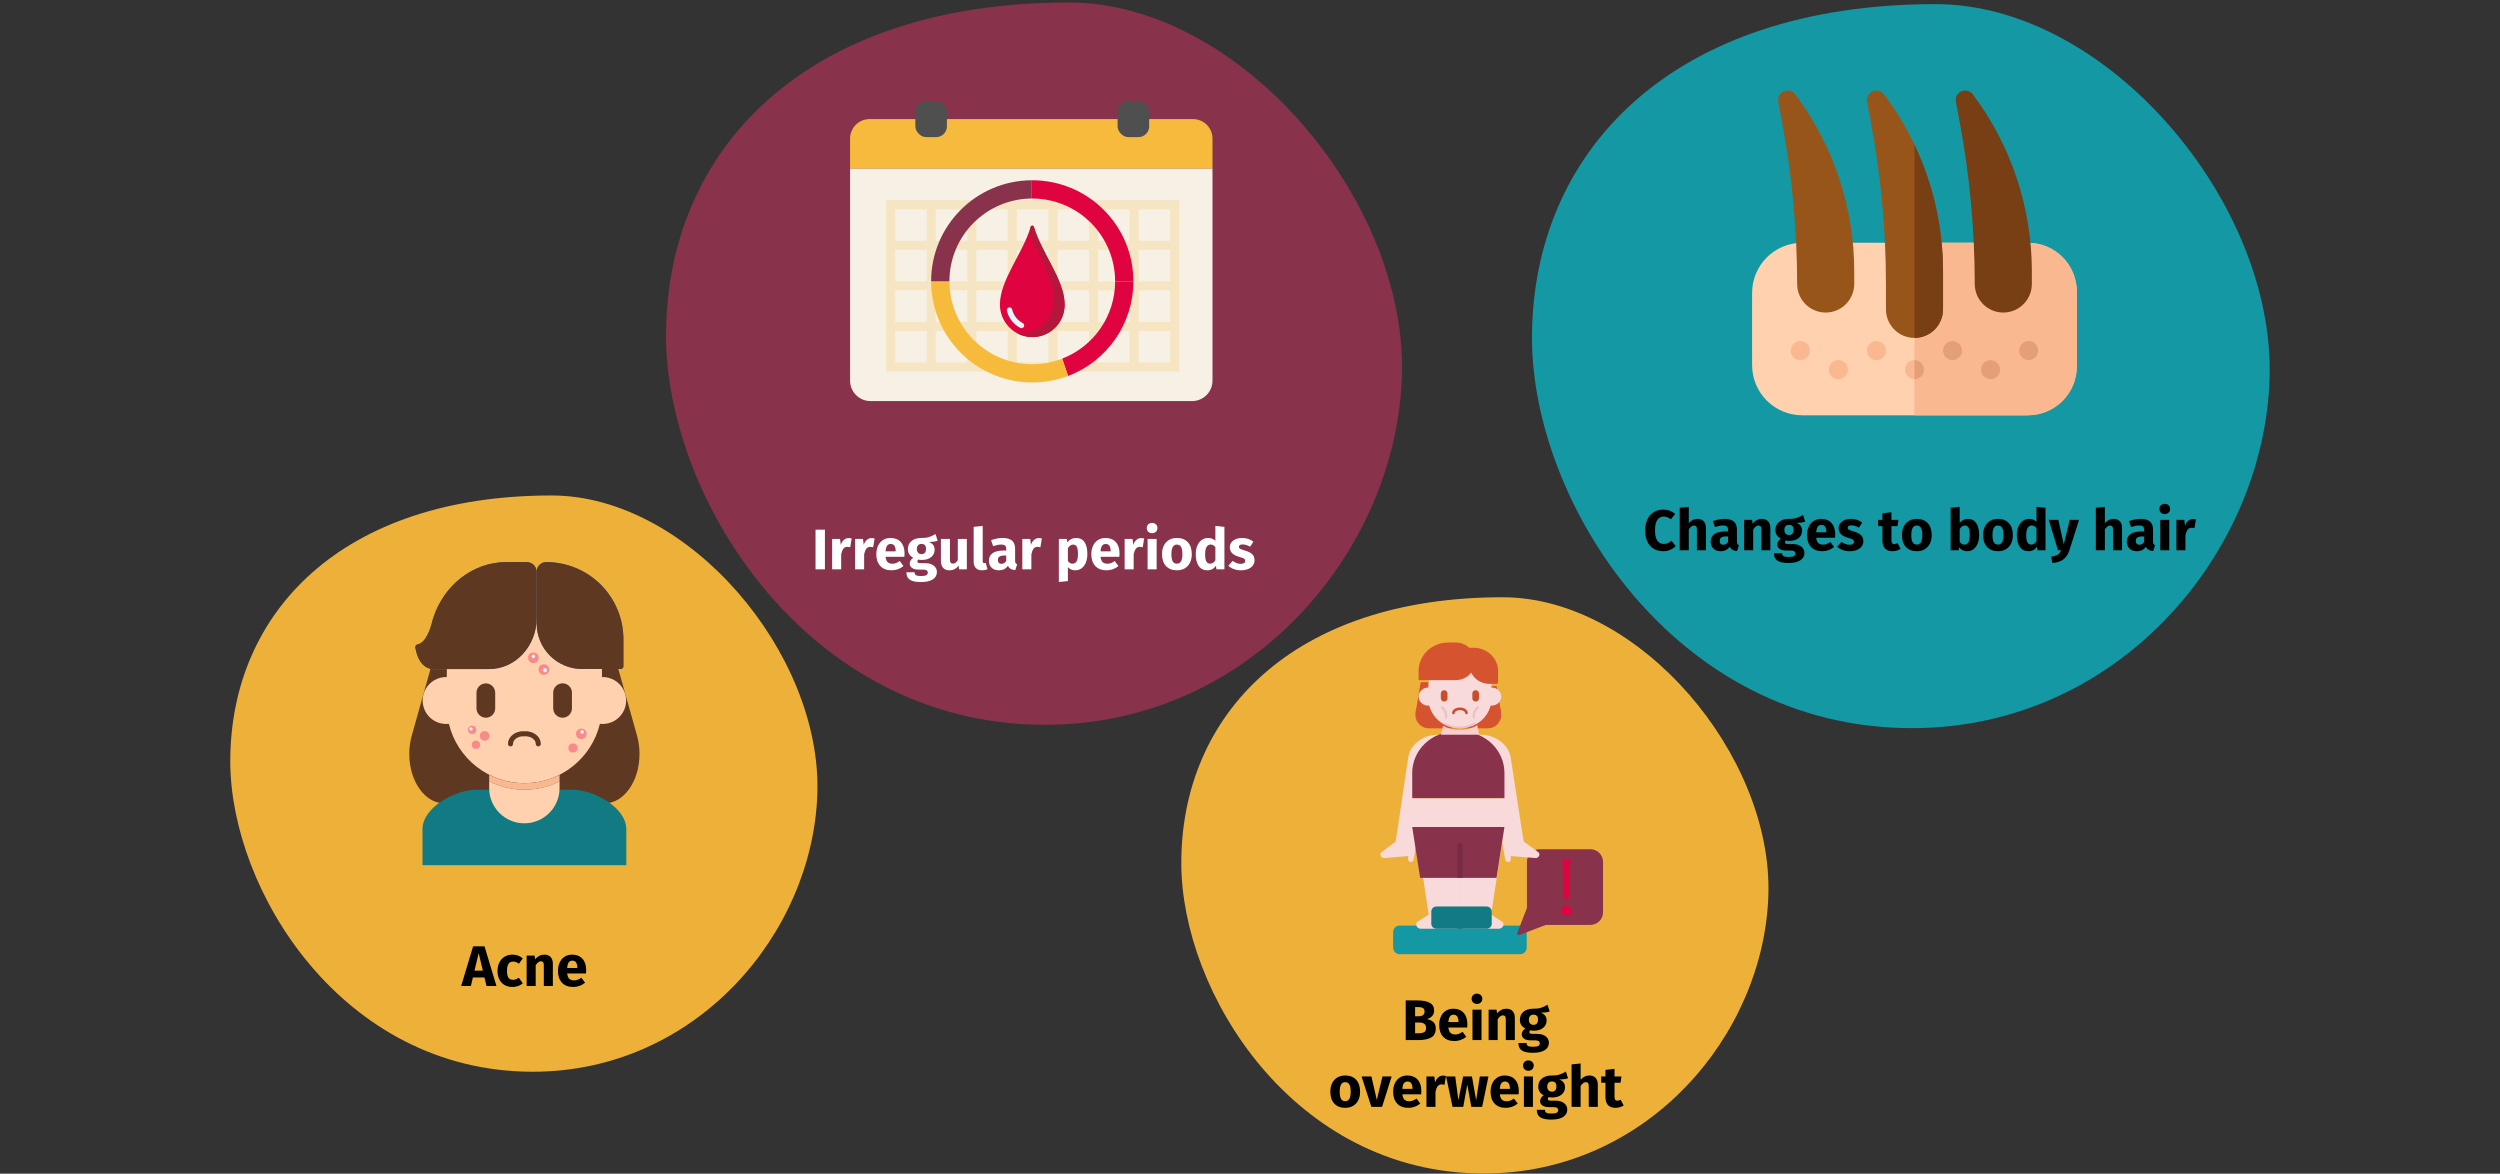 <?xml version="1.0" encoding="UTF-8"?>
<svg width="786px" height="369px" viewBox="0 0 786 369" version="1.1" xmlns="http://www.w3.org/2000/svg" xmlns:xlink="http://www.w3.org/1999/xlink">
    <rect x="0" y="0" width="786" height="369" fill="#333333" stroke="none"/>
    <title>polyzystisches-ovarialsyndrom-symptome-en</title>
    <g id="Page-1" stroke="none" stroke-width="1" fill="none" fill-rule="evenodd">
        <g id="vorlage" transform="translate(-123, -1478)">
            <g id="polyzystisches-ovarialsyndrom-symptome-en" transform="translate(123, 1478.774)">
                <path d="M10.353,0 L775.647,0 C781.341,0 786,10.8 786,24 L786,344 C786,357.2 781.341,368 775.647,368 L10.353,368 C4.659,368 0,357.2 0,344 L0,24 C0,10.8 4.659,0 10.353,0 Z" id="path-1"></path>
                <g id="Group-54" transform="translate(72.401, 0.004)" fill-rule="nonzero">
                    <g id="Group" transform="translate(137, 0)">
                        <path d="M119.192,227.101 C183.591,227.101 229.557,172.63 231.362,117.51 C233.166,62.391 180.599,0 126.623,0 C43.858,0 0,46.189 0,104.751 C0,155.69 44.201,227.101 119.192,227.101 Z" id="Oval-Copy-4" fill="#88324C"></path>
                        <g transform="translate(57.863, 30.995)">
                            <g>
                                <path d="M97.066,5.669 L6.127,5.669 C4.502,5.669 2.944,6.315 1.795,7.464 C0.646,8.613 0,10.171 0,11.796 L0,21.259 L113.947,21.259 L113.947,11.796 C113.947,8.412 111.203,5.669 107.819,5.669 L97.066,5.669 Z" id="Path" fill="#F6BA3C"></path>
                                <path d="M16.881,21.259 L0,21.259 L0,87.898 C0,91.45 2.879,94.329 6.43,94.329 L107.516,94.329 C111.067,94.329 113.946,91.45 113.946,87.898 L113.946,21.259 L16.881,21.259 Z" id="Path" fill="#F6F0E5"></path>
                                <path d="M90.705,31.18 L11.338,31.18 L11.338,85.036 L103.461,85.036 L103.461,31.18 L90.705,31.18 Z M90.705,56.691 L90.705,46.77 L100.626,46.77 L100.626,56.691 L90.705,56.691 Z M100.626,59.525 L100.626,69.446 L90.705,69.446 L90.705,59.525 L100.626,59.525 Z M77.95,34.014 L87.871,34.014 L87.871,43.935 L77.95,43.935 L77.95,34.014 Z M77.95,46.77 L87.871,46.77 L87.871,56.691 L77.95,56.691 L77.95,46.77 Z M77.95,59.525 L87.871,59.525 L87.871,69.446 L77.95,69.446 L77.95,59.525 Z M65.195,34.014 L75.115,34.014 L75.115,43.935 L65.195,43.935 L65.195,34.014 Z M65.195,46.77 L75.115,46.77 L75.115,56.691 L65.195,56.691 L65.195,46.77 Z M65.195,59.525 L75.115,59.525 L75.115,69.446 L65.195,69.446 L65.195,59.525 Z M52.439,34.014 L62.359,34.014 L62.359,43.935 L52.439,43.935 L52.439,34.014 Z M52.439,46.77 L62.359,46.77 L62.359,56.691 L52.439,56.691 L52.439,46.77 Z M52.439,59.525 L62.359,59.525 L62.359,69.446 L52.439,69.446 L52.439,59.525 Z M39.684,34.014 L49.605,34.014 L49.605,43.935 L39.684,43.935 L39.684,34.014 Z M39.684,46.77 L49.605,46.77 L49.605,56.691 L39.684,56.691 L39.684,46.77 Z M39.684,59.525 L49.605,59.525 L49.605,69.446 L39.684,69.446 L39.684,59.525 Z M26.928,34.014 L36.849,34.014 L36.849,43.935 L26.928,43.935 L26.928,34.014 Z M26.928,46.77 L36.849,46.77 L36.849,56.691 L26.928,56.691 L26.928,46.77 Z M26.928,59.525 L36.849,59.525 L36.849,69.446 L26.928,69.446 L26.928,59.525 Z M14.173,34.014 L24.094,34.014 L24.094,43.935 L14.173,43.935 L14.173,34.014 Z M24.094,59.525 L24.094,69.446 L14.173,69.446 L14.173,59.525 L24.094,59.525 Z M14.173,56.691 L14.173,46.77 L24.094,46.77 L24.094,56.691 L14.173,56.691 Z M24.094,82.202 L14.173,82.202 L14.173,72.281 L24.094,72.281 L24.094,82.202 Z M36.849,82.202 L26.928,82.202 L26.928,72.281 L36.849,72.281 L36.849,82.202 Z M49.605,82.202 L39.684,82.202 L39.684,72.281 L49.605,72.281 L49.605,82.202 Z M62.36,82.202 L52.439,82.202 L52.439,72.281 L62.359,72.281 L62.36,82.202 Z M75.115,82.202 L65.195,82.202 L65.195,72.281 L75.115,72.281 L75.115,82.202 Z M87.871,82.202 L77.95,82.202 L77.95,72.281 L87.871,72.281 L87.871,82.202 Z M100.626,82.202 L90.705,82.202 L90.705,72.281 L100.626,72.281 L100.626,82.202 Z M90.705,43.935 L90.705,34.014 L100.626,34.014 L100.626,43.935 L90.705,43.935 Z" id="Shape" fill="#F7BB3B" opacity="0.2"></path>
                                <rect id="Rectangle" fill="#504F4F" x="84.111" y="-2.39899859e-24" width="9.921" height="11.338" rx="3.374"></rect>
                                <rect id="Rectangle" fill="#504F4F" x="20.521" y="-2.39899859e-24" width="9.921" height="11.338" rx="3.374"></rect>
                            </g>
                            <g id="Path" transform="translate(25.482, 24.9)">
                                <g id="Group" transform="translate(21.625, 14.268)">
                                    <path d="M10.204,35.041 C15.829,34.978 20.354,30.396 20.345,24.771 C20.286,16.969 13.105,8.692 10.674,0.378 C10.61,0.154 10.405,0.001 10.173,0.001 C9.94,0.001 9.736,0.154 9.672,0.378 C7.24,8.692 0.059,16.969 8.36461976e-17,24.771 C-0.008,30.396 4.517,34.978 10.142,35.041" id="Path" fill="#DF0440"></path>
                                    <path d="M6.39,32.139 C4.276,31.04 2.746,29.076 2.197,26.758 C2.123,26.462 2.214,26.148 2.435,25.938 C2.657,25.727 2.974,25.652 3.267,25.741 C3.559,25.83 3.78,26.07 3.847,26.368 C4.283,28.206 5.497,29.764 7.173,30.635 C7.442,30.775 7.615,31.047 7.628,31.35 C7.641,31.653 7.492,31.939 7.237,32.102 C6.981,32.264 6.658,32.278 6.39,32.138 L6.39,32.139 Z" id="Path" fill="#E7F4FA"></path>
                                    <path d="M5.319,33.782 C6.794,34.602 8.454,35.035 10.142,35.041 L10.204,35.041 C15.287,35.079 19.601,31.323 20.264,26.283 C21.238,18.043 13.263,9.231 10.674,0.377 C10.609,0.154 10.405,0 10.172,0 C9.94,0 9.736,0.154 9.671,0.377 L9.666,0.394 C9.324,1.523 9.405,2.739 9.895,3.812 C12.933,10.352 16.91,16.805 16.954,22.977 C16.997,28.924 12.398,33.893 6.812,33.91 L6.751,33.91 C6.271,33.904 5.792,33.862 5.319,33.782 Z" id="Path" fill="#B4163C"></path>
                                </g>
                                <path d="M63.591,31.788 C63.593,45.009 55.414,56.852 43.05,61.533 L41.201,56.089 C51.236,52.204 57.85,42.549 57.85,31.789 L63.591,31.788 Z" fill="#DF0440"></path>
                                <path d="M43.05,61.534 C33.28,65.221 22.323,63.879 13.731,57.942 C5.14,52.006 0.009,42.231 0.003,31.789 L5.751,31.789 C5.752,40.38 9.989,48.419 17.075,53.276 C24.161,58.134 33.187,59.186 41.201,56.089 L43.05,61.534 Z" fill="#F7BB3B"></path>
                                <path d="M31.643,5.29433393e-07 L31.643,5.742 C17.316,5.823 5.745,17.461 5.748,31.788 L3.04040088e-23,31.788 C0.001,14.289 14.144,0.081 31.643,5.29433393e-07 Z" fill="#88324C"></path>
                                <path d="M63.589,31.788 L57.847,31.788 C57.847,24.879 55.101,18.254 50.215,13.369 C45.33,8.484 38.703,5.741 31.795,5.742 L31.643,5.742 L31.643,2.29718369e-15 L31.795,2.29718369e-15 C40.226,-0.001 48.313,3.347 54.276,9.309 C60.238,15.271 63.588,23.357 63.589,31.788 Z" fill="#DF0440"></path>
                            </g>
                        </g>
                    </g>
                    <g id="Group" transform="translate(409.252, 0.519)">
                        <path d="M119.47,227.631 C184.019,227.631 230.093,173.033 231.901,117.785 C233.709,62.536 181.021,5.32907052e-15 126.919,5.32907052e-15 C43.96,5.32907052e-15 3.91919855e-23,46.297 3.91919855e-23,104.996 C3.91919855e-23,156.054 44.304,227.631 119.47,227.631 Z" id="Oval-Copy-4-2" fill="#1398A4"></path>
                        <g transform="translate(69.207, 27.164)">
                            <g transform="translate(0, 47.864)">
                                <path d="M86.349,54.246 L15.761,54.246 C11.581,54.246 7.572,52.585 4.616,49.63 C1.661,46.674 0,42.665 0,38.485 L0,15.761 C0,7.057 7.056,0 15.761,0 L86.349,0 C95.053,0 102.11,7.057 102.11,15.761 L102.11,38.485 C102.11,47.189 95.053,54.246 86.349,54.246 Z" id="Path" fill="#FFD1AE"></path>
                                <path d="M86.836,0 L51.055,0 L51.055,54.246 L86.836,54.246 C90.887,54.246 94.772,52.637 97.636,49.772 C100.501,46.907 102.11,43.022 102.11,38.971 L102.11,15.274 C102.11,11.223 100.501,7.338 97.636,4.474 C94.772,1.609 90.887,0 86.836,0 Z" id="Path" fill="#F9B890"></path>
                                <circle id="Oval" fill="#E59F78" cx="86.953" cy="33.904" r="2.991"></circle>
                                <circle id="Oval" fill="#E59F78" cx="63.021" cy="33.904" r="2.991"></circle>
                                <circle id="Oval" fill="#E59F78" cx="74.987" cy="39.887" r="2.991"></circle>
                                <g id="Oval" transform="translate(12.165, 30.912)" fill="#F9B890">
                                    <circle cx="2.991" cy="2.991" r="2.991"></circle>
                                    <circle cx="26.924" cy="2.991" r="2.991"></circle>
                                    <circle cx="14.957" cy="8.975" r="2.991"></circle>
                                    <circle cx="38.889" cy="8.975" r="2.991"></circle>
                                </g>
                                <path d="M54.046,39.887 C54.046,38.235 52.707,36.895 51.055,36.895 L51.055,42.878 C52.707,42.878 54.046,41.539 54.046,39.887 Z" id="Path" fill="#E59F78"></path>
                            </g>
                            <g id="Path" transform="translate(8.177, 0)">
                                <path d="M42.878,77.779 C37.924,77.774 33.909,73.759 33.904,68.805 L33.904,60.828 C33.9,43.766 32.318,26.741 29.177,9.97 L27.972,3.543 C27.716,2.177 28.435,0.814 29.708,0.254 C30.981,-0.306 32.472,0.085 33.306,1.197 C45.345,17.249 51.853,36.774 51.852,56.839 L51.852,68.805 C51.847,73.759 47.832,77.774 42.878,77.779 L42.878,77.779 Z" fill="#985519"></path>
                                <path d="M14.958,69.802 C10.004,69.797 5.989,65.782 5.983,60.828 C5.979,43.766 4.397,26.741 1.256,9.97 L0.051,3.543 C-0.205,2.177 0.514,0.814 1.787,0.254 C3.06,-0.306 4.551,0.085 5.385,1.197 C17.424,17.249 23.932,36.774 23.932,56.839 L23.932,60.828 C23.927,65.782 19.912,69.797 14.958,69.802 Z" fill="#985519"></path>
                                <g id="Group" transform="translate(42.878, 0)" fill="#783E14">
                                    <path d="M27.921,69.802 C22.966,69.797 18.952,65.782 18.946,60.828 C18.942,43.766 17.36,26.741 14.219,9.97 L13.014,3.543 C12.758,2.177 13.477,0.813 14.75,0.253 C16.023,-0.306 17.514,0.084 18.348,1.197 C30.387,17.249 36.895,36.773 36.895,56.839 L36.895,60.828 C36.889,65.782 32.875,69.797 27.921,69.802 L27.921,69.802 Z" id="Path"></path>
                                    <path d="M0,17.038 L0,77.779 C4.954,77.774 8.969,73.759 8.975,68.805 L8.975,56.839 C8.974,43.07 5.908,29.474 0,17.038 L0,17.038 Z" id="Path"></path>
                                </g>
                            </g>
                        </g>
                    </g>
                    <g id="Group" transform="translate(0, 155)">
                        <path d="M95.088,181.175 C146.463,181.175 183.134,137.719 184.573,93.746 C186.012,49.774 144.077,0 101.016,0 C34.988,0 0,36.848 0,83.568 C0,124.205 35.262,181.175 95.088,181.175 Z" id="Oval-Copy-4-3" fill="#EDB13A"></path>
                        <g transform="translate(56.275, 20.94)">
                            <path d="M71.611,54.581 L65.723,33.619 L54.344,33.619 C47.194,33.618 41.145,28.33 40.189,21.244 L39.654,21.244 C38.098,28.343 32.194,33.627 25.144,33.627 L8.279,33.627 C7.747,33.714 7.202,33.695 6.677,33.572 L0.776,54.581 C0.258,56.45 -0.003,58.38 2.10942375e-15,60.318 C2.10942375e-15,68.893 4.91,75.844 10.966,75.844 L61.422,75.844 C67.478,75.844 72.387,68.893 72.387,60.318 C72.39,58.379 72.129,56.449 71.611,54.581 L71.611,54.581 Z" id="Path" fill="#5E3821"></path>
                            <path d="M51.185,71.57 L47.232,71.57 L47.206,71.569 L47.205,71.57 L21.201,71.57 C14.331,71.57 4.153,77.139 4.153,84.009 L4.153,95.301 L68.233,95.301 L68.233,84.009 C68.233,77.139 58.054,71.57 51.185,71.57 L51.185,71.57 Z" id="Path" fill="#117A83"></path>
                            <path d="M60.737,36.149 C60.685,36.149 60.634,36.156 60.583,36.157 L60.583,33.873 C60.465,20.487 49.58,9.698 36.193,9.698 C22.807,9.698 11.922,20.487 11.803,33.873 L11.803,36.157 C11.752,36.156 11.701,36.149 11.649,36.149 C8.998,36.124 6.537,37.523 5.203,39.815 C3.87,42.108 3.87,44.939 5.203,47.231 C6.537,49.523 8.998,50.923 11.649,50.897 C11.916,50.897 12.183,50.882 12.448,50.854 C15.113,61.805 24.922,69.514 36.194,69.514 C47.465,69.514 57.274,61.805 59.939,50.854 C60.204,50.882 60.471,50.897 60.738,50.897 C63.389,50.923 65.85,49.523 67.184,47.231 C68.517,44.939 68.517,42.107 67.183,39.815 C65.85,37.523 63.388,36.123 60.737,36.149 L60.737,36.149 Z" id="Path" fill="#FFD1AE"></path>
                            <path d="M24.073,48.937 C22.448,48.935 21.131,47.618 21.129,45.992 L21.129,41.086 C21.129,39.46 22.447,38.141 24.073,38.141 C25.699,38.141 27.017,39.46 27.017,41.086 L27.017,45.993 C27.015,47.618 25.698,48.935 24.073,48.937 Z" id="Path" fill="#5E3821"></path>
                            <path d="M48.198,48.937 C46.573,48.935 45.255,47.618 45.253,45.992 L45.253,41.086 C45.247,40.03 45.807,39.051 46.721,38.521 C47.634,37.992 48.761,37.992 49.675,38.521 C50.588,39.051 51.148,40.03 51.142,41.086 L51.142,45.993 C51.14,47.618 49.823,48.935 48.198,48.937 L48.198,48.937 Z" id="Path" fill="#5E3821"></path>
                            <path d="M40.561,57.957 C40.123,57.957 39.767,57.601 39.767,57.163 C39.757,56.644 39.545,56.149 39.176,55.784 C38.613,55.233 37.878,54.89 37.094,54.813 C37.042,54.807 36.991,54.796 36.942,54.78 L35.439,54.78 C35.391,54.796 35.342,54.807 35.292,54.813 C34.508,54.89 33.773,55.232 33.21,55.784 C32.841,56.149 32.629,56.644 32.619,57.163 C32.619,57.601 32.263,57.957 31.825,57.957 C31.386,57.957 31.031,57.601 31.031,57.163 C31.043,56.237 31.411,55.352 32.058,54.691 C32.815,53.923 33.803,53.423 34.87,53.269 C34.972,53.218 35.084,53.192 35.198,53.192 L37.188,53.192 C37.309,53.191 37.429,53.219 37.538,53.273 C38.597,53.43 39.576,53.928 40.328,54.691 C40.975,55.352 41.343,56.237 41.355,57.163 C41.355,57.373 41.272,57.575 41.123,57.724 C40.974,57.873 40.772,57.957 40.562,57.957 L40.561,57.957 Z" id="Path" fill="#5E3821"></path>
                            <path d="M47.248,66.893 L47.248,68.937 C40.288,72.446 32.075,72.44 25.12,68.921 L25.12,66.893 C32.08,70.396 40.288,70.396 47.248,66.893 Z" id="Path" fill="#F9B890"></path>
                            <path d="M47.248,68.936 L47.248,71.103 C47.23,77.201 42.282,82.134 36.184,82.134 C30.086,82.134 25.138,77.201 25.12,71.103 L25.12,68.921 C32.075,72.44 40.288,72.445 47.248,68.936 Z" id="Path" fill="#FFD1AE"></path>
                            <path d="M1.898,26.919 C3.297,34.721 8.279,33.627 8.279,33.627 L25.144,33.627 C33.381,33.627 40.058,26.418 40.058,17.525 L40.058,3.242 C40.121,1.518 38.778,0.068 37.055,2.84217094e-14 L30.508,2.84217094e-14 C19.893,2.84217094e-14 10.864,7.331 7.528,17.56 C7.373,18.034 7.248,18.516 7.128,19.002 C6.725,20.638 5.337,25.34 2.595,25.885 C2.118,25.979 1.806,26.441 1.898,26.919 Z" id="Path" fill="#4671C5"></path>
                            <path d="M43.061,3.04040088e-23 C41.402,3.04040088e-23 40.058,1.344 40.058,3.003 L40.058,19.334 C40.058,23.122 41.563,26.756 44.242,29.435 C46.921,32.114 50.555,33.62 54.344,33.62 L66.479,33.62 C66.95,33.62 67.331,33.238 67.331,32.767 L67.331,24.271 C67.331,17.834 64.775,11.661 60.223,7.109 C55.672,2.557 49.498,3.04040088e-23 43.061,3.04040088e-23 L43.061,3.04040088e-23 Z" id="Path" fill="#4671C5"></path>
                            <path d="M1.898,26.919 C3.297,34.721 8.279,33.627 8.279,33.627 L25.144,33.627 C33.381,33.627 40.058,26.418 40.058,17.525 L40.058,3.242 C40.121,1.518 38.778,0.068 37.055,2.84217094e-14 L30.508,2.84217094e-14 C19.893,2.84217094e-14 10.864,7.331 7.528,17.56 C7.373,18.034 7.248,18.516 7.128,19.002 C6.725,20.638 5.337,25.34 2.595,25.885 C2.118,25.979 1.806,26.441 1.898,26.919 Z" id="Path" fill="#5E3821"></path>
                            <path d="M43.061,3.04040088e-23 C41.402,3.04040088e-23 40.058,1.344 40.058,3.003 L40.058,19.334 C40.058,23.122 41.563,26.756 44.242,29.435 C46.921,32.114 50.555,33.62 54.344,33.62 L66.479,33.62 C66.95,33.62 67.331,33.238 67.331,32.767 L67.331,24.271 C67.331,17.834 64.775,11.661 60.223,7.109 C55.672,2.557 49.498,3.04040088e-23 43.061,3.04040088e-23 L43.061,3.04040088e-23 Z" id="Path" fill="#5E3821"></path>
                            <circle id="Oval" fill="#F88A8A" cx="19.771" cy="52.737" r="1.311"></circle>
                            <path d="M19.424,52.977 C19.138,52.977 18.907,52.745 18.907,52.46 C18.907,52.175 19.138,51.943 19.424,51.943 C19.709,51.943 19.94,52.175 19.94,52.46 C19.94,52.745 19.709,52.976 19.424,52.977 Z" id="Path" fill="#DFEAFB"></path>
                            <g id="Oval" transform="translate(19.66, 28.424)" fill="#F88A8A">
                                <circle cx="4.032" cy="26.222" r="1.507"></circle>
                                <circle cx="1.311" cy="29.019" r="1.311"></circle>
                                <circle cx="34.428" cy="25.576" r="1.658"></circle>
                                <circle cx="22.652" cy="5.363" r="1.658"></circle>
                                <circle cx="31.802" cy="30.026" r="1.442"></circle>
                                <circle cx="19.355" cy="1.658" r="1.658"></circle>
                            </g>
                            <path d="M54.344,53.978 C54.03,53.978 53.776,53.724 53.776,53.41 C53.776,53.096 54.03,52.842 54.344,52.842 C54.658,52.842 54.912,53.096 54.912,53.41 C54.912,53.723 54.658,53.978 54.344,53.978 L54.344,53.978 Z" id="Path" fill="#DFEAFB"></path>
                            <path d="M39.015,30.214 C38.701,30.214 38.447,29.959 38.447,29.645 C38.447,29.332 38.701,29.077 39.015,29.077 C39.329,29.077 39.583,29.332 39.583,29.645 C39.583,29.959 39.329,30.213 39.015,30.214 L39.015,30.214 Z" id="Path" fill="#DFEAFB"></path>
                            <path d="M42.673,34.644 C42.408,34.644 42.17,34.485 42.069,34.24 C41.967,33.996 42.023,33.715 42.21,33.527 C42.398,33.34 42.679,33.284 42.923,33.386 C43.168,33.487 43.327,33.726 43.327,33.99 C43.327,34.351 43.034,34.644 42.673,34.644 L42.673,34.644 Z" id="Path" fill="#DFEAFB"></path>
                        </g>
                    </g>
                    <g id="Group" transform="translate(299, 187)">
                        <path d="M95.088,181.175 C146.463,181.175 183.134,137.719 184.573,93.746 C186.012,49.773 144.077,0 101.016,0 C34.988,0 0,36.848 0,83.568 C0,124.205 35.262,181.175 95.088,181.175 Z" id="Oval-Copy-4-4" fill="#EDB13A"></path>
                        <g transform="translate(62.599, 14.222)">
                            <path d="M44.005,98 L5.995,98 C4.894,98 4,97.045 4,95.866 L4,91.134 C4,90.568 4.21,90.025 4.584,89.625 C4.959,89.225 5.466,89 5.995,89 L44.005,89 C45.107,89 46,89.955 46,91.134 L46,95.866 C46,96.432 45.79,96.975 45.416,97.375 C45.041,97.775 44.534,98 44.005,98 Z" id="Path" fill="#1398A4"></path>
                            <path d="M46.073,68.965 L46.073,83.436 L43.033,91.327 C42.963,91.509 43.007,91.716 43.146,91.854 C43.285,91.993 43.493,92.037 43.677,91.967 L52.009,88.793 L66.012,88.793 C67.07,88.793 68.084,88.375 68.832,87.631 C69.58,86.888 70,85.879 70,84.828 L70,68.965 C70,67.914 69.58,66.905 68.832,66.161 C68.084,65.418 67.07,65 66.012,65 L50.061,65 C49.003,65 47.989,65.417 47.241,66.161 C46.493,66.905 46.073,67.914 46.073,68.965 L46.073,68.965 Z" id="Path" fill="#88324C"></path>
                            <path d="M57.274,85.492 C56.382,83.629 57.814,82.09 59.494,83.021 C59.606,83.083 59.697,83.182 59.755,83.306 C60.522,84.986 59.403,86.587 57.579,85.789 C57.449,85.733 57.341,85.628 57.274,85.492 Z M57.617,79.954 L57.299,68.7 C57.302,68.508 57.373,68.325 57.496,68.194 C57.62,68.062 57.786,67.992 57.957,68.001 L59.043,68.001 C59.213,67.992 59.379,68.062 59.503,68.194 C59.627,68.326 59.698,68.508 59.701,68.7 L59.383,79.954 C59.357,80.337 59.067,80.629 58.725,80.614 L58.274,80.614 C57.933,80.628 57.643,80.336 57.617,79.954 L57.617,79.954 Z" id="Shape" fill="#DF0440"></path>
                            <path d="M25,58 L11,58 L15.173,85.433 L15.324,85.433 L11.832,87.679 C11.473,87.882 11.243,88.264 11.224,88.685 C11.35,89.511 12.087,90.087 12.892,89.989 L24.102,89.989 C24.631,89.607 24.954,88.987 24.97,88.321 L24.943,85.432 L25,85.432 L25,58 Z" id="Path" fill="#F8DADA"></path>
                            <path d="M38.126,87.679 L34.637,85.433 L34.83,85.433 L39,58 L25.012,58 L25.012,85.433 L25.027,85.433 L25,88.321 C25.016,88.987 25.338,89.607 25.867,89.989 L37.067,89.989 C37.872,90.087 38.608,89.512 38.733,88.686 C38.715,88.264 38.485,87.883 38.126,87.679 L38.126,87.679 Z" id="Path" fill="#F8DADA"></path>
                            <path d="M37.625,20.154 L36.537,13.71 L36.527,13.712 L34.25,13.712 C31.801,13.711 29.584,12.255 28.599,10 C27.456,11.559 25.645,12.478 23.719,12.479 L12.672,12.479 L11.377,20.143 L11.374,20.154 C11.126,21.046 11,21.967 11,22.892 L11,22.893 C11.099,25.253 13.076,27.088 15.423,26.997 L33.577,26.997 C35.924,27.088 37.901,25.253 38,22.893 L38,22.892 C37.999,21.967 37.873,21.045 37.625,20.154 L37.625,20.154 Z" id="Path" fill="#D5532E"></path>
                            <path d="M38,17.005 C38,17.098 37.996,17.191 37.986,17.283 C37.793,18.768 36.494,19.87 34.975,19.841 C34.866,19.841 34.758,19.835 34.65,19.824 C34.032,22.228 32.467,24.291 30.301,25.558 C27.152,27.411 23.242,27.483 20.025,25.747 C17.697,24.499 16.002,22.353 15.348,19.824 C15.24,19.835 15.132,19.841 15.023,19.841 C13.504,19.87 12.206,18.768 12.014,17.283 C12.004,17.191 12,17.098 12,17.005 C12.04,15.401 13.393,14.131 15.023,14.17 C15.046,14.17 15.066,14.172 15.086,14.172 L15.086,13.294 C15.345,8.089 19.706,4 24.999,4 C30.292,4 34.653,8.089 34.912,13.294 L34.912,14.172 C34.932,14.172 34.952,14.17 34.975,14.17 C36.605,14.132 37.958,15.4 38,17.005 L38,17.005 Z" id="Path" fill="#F8DADA"></path>
                            <path d="M29.307,1.649 L28.037,1.649 L28.037,1.763 C26.895,0.635 25.324,-0.001 23.683,0 L21.347,0 C18.868,0 16.49,0.942 14.737,2.62 C12.984,4.297 12,6.572 12,8.944 L12,11.572 C12,11.64 12.028,11.705 12.078,11.753 C12.128,11.8 12.195,11.827 12.266,11.827 L23.684,11.827 C25.608,11.827 27.419,10.952 28.561,9.47 C29.546,11.614 31.763,12.999 34.211,13 L36.487,13 C36.623,13 36.754,12.948 36.85,12.856 C36.946,12.764 37,12.639 37,12.509 L37,9.009 C36.999,4.944 33.555,1.649 29.307,1.649 L29.307,1.649 Z" id="Path" fill="#D5532E"></path>
                            <path d="M49.547,65.846 L45.057,62.58 L44.298,57.903 L40.985,36.268 C40.348,32.109 36.227,29 31.351,29 L30,29 C35.272,30.955 38.763,35.916 38.766,41.457 L38.766,58.324 L38.473,58.324 L38.473,58.346 L38.511,58.346 L37.959,61.832 L38.241,62.58 L38.254,62.58 L39.255,68.352 C39.347,68.744 39.71,69.016 40.12,68.999 C40.574,69.024 40.964,68.685 40.993,68.238 L40.993,67.149 L48.644,67.756 C48.971,67.802 49.302,67.712 49.559,67.508 C49.816,67.304 49.976,67.004 50,66.68 C49.994,66.347 49.825,66.037 49.547,65.846 Z" id="Path" fill="#F8DADA"></path>
                            <path d="M11.156,58.345 L11.156,58.312 L10.572,58.312 L10.572,41.446 C10.573,35.924 13.924,30.974 19,29 L18.049,29 C13.33,29 9.341,32.108 8.724,36.268 L5.518,57.903 L4.784,62.58 L4.843,62.58 L0.437,65.846 C0.168,66.037 0.006,66.347 0,66.68 C0.023,67.004 0.177,67.304 0.426,67.508 C0.675,67.712 0.996,67.802 1.313,67.757 L8.717,67.15 L8.717,68.239 C8.746,68.685 9.123,69.025 9.563,68.999 C9.959,69.017 10.311,68.745 10.399,68.353 L11.368,62.581 L11.381,62.581 L11.654,61.832 L11.12,58.346 L11.156,58.345 Z" id="Path" fill="#F8DADA"></path>
                            <path d="M25.494,28 L23.506,28 C19.924,28 16.489,29.374 13.956,31.821 C11.423,34.268 10,37.587 10,41.047 L10,49 L39,49 L39,41.047 C39,33.841 32.953,28 25.494,28 L25.494,28 Z" id="Path" fill="#88324C"></path>
                            <path d="M30,25.502 C26.945,27.436 23.116,27.502 20,25.675 L20.117,25.189 C23.185,26.929 26.913,26.857 29.915,25 L30,25.502 Z" id="Path" fill="#E9C2C2"></path>
                            <path d="M31,28.988 L19,29 L19.723,26.178 C23.072,28.053 27.187,27.985 30.471,26 L31,28.988 Z" id="Path" fill="#F8CECE"></path>
                            <polygon id="Path" fill="#88324C" points="36.507 74 39 58 10 58 12.493 74"></polygon>
                            <polygon id="Path" fill="#F8DADA" points="10 49 39 49 39 58 10 58"></polygon>
                            <g id="Path" transform="translate(19, 15)">
                                <path d="M8.048,7.555 C7.939,7.555 7.834,7.513 7.757,7.438 C7.68,7.363 7.636,7.261 7.637,7.154 C7.637,6.723 6.964,6.243 6,6.243 C5.035,6.243 4.363,6.723 4.363,7.154 C4.368,7.3 4.291,7.437 4.162,7.511 C4.033,7.586 3.872,7.586 3.743,7.511 C3.615,7.437 3.537,7.3 3.542,7.154 C3.542,6.193 4.621,5.441 6,5.441 C7.378,5.441 8.459,6.193 8.459,7.154 C8.459,7.261 8.416,7.363 8.339,7.438 C8.261,7.513 8.157,7.555 8.048,7.555 L8.048,7.555 Z" fill="#C84E2B"></path>
                                <path d="M1.047,3.566 C0.483,3.578 0.015,3.143 0,2.593 L0,0.972 C0.028,0.428 0.488,0.001 1.047,0.001 C1.605,0.001 2.066,0.428 2.094,0.972 L2.094,2.593 C2.079,3.143 1.611,3.578 1.047,3.566 Z" fill="#C84E2B"></path>
                                <path d="M10.953,3.566 C10.389,3.578 9.921,3.143 9.906,2.593 L9.906,0.972 C9.934,0.428 10.394,0 10.953,0 C11.512,0 11.973,0.428 12,0.972 L12,2.593 C11.985,3.143 11.517,3.578 10.953,3.566 L10.953,3.566 Z" fill="#C84E2B"></path>
                                <path d="M5.988,59 L5.166,59 L5.166,48.824 C5.166,48.382 5.534,48.023 5.988,48.023 C6.442,48.023 6.81,48.382 6.81,48.824 L6.81,59 L5.988,59 Z" fill="#752C44"></path>
                            </g>
                            <path d="M33.348,90 L17.652,90 C16.74,90 16,89.304 16,88.444 L16,84.556 C16,83.696 16.74,83 17.652,83 L33.348,83 C34.26,83 35,83.696 35,84.556 L35,88.444 C35,89.304 34.26,90 33.348,90 Z" id="Path" fill="#117A83"></path>
                            <path d="M20.559,24 C20.527,24 20.496,23.995 20.465,23.986 C20.373,23.958 20.295,23.891 20.248,23.799 C20.201,23.706 20.188,23.597 20.213,23.495 C20.606,21.885 19.167,20.739 19.153,20.728 C19.048,20.646 18.99,20.508 19.001,20.365 C19.012,20.223 19.091,20.098 19.206,20.038 C19.322,19.977 19.458,19.99 19.563,20.072 C19.639,20.132 21.427,21.558 20.905,23.705 C20.862,23.879 20.721,24 20.559,24 L20.559,24 Z" id="Path" fill="#E9C2C2"></path>
                            <path d="M29.44,24 C29.279,23.999 29.138,23.879 29.096,23.706 C28.572,21.559 30.361,20.131 30.437,20.073 C30.599,19.946 30.822,19.989 30.935,20.17 C31.049,20.351 31.009,20.6 30.848,20.727 C30.788,20.774 29.396,21.895 29.786,23.496 C29.838,23.709 29.726,23.929 29.535,23.987 C29.504,23.996 29.472,24 29.44,24 L29.44,24 Z" id="Path" fill="#E9C2C2"></path>
                        </g>
                    </g>
                </g>
                <path d="M259.354,178.226 L259.354,165.752 L256.402,165.752 L256.402,178.226 L259.354,178.226 Z M264.466,178.226 L264.466,173.492 C264.634,172.712 264.865,172.127 265.159,171.737 C265.453,171.347 265.882,171.152 266.446,171.152 C266.662,171.152 266.95,171.194 267.31,171.278 L267.31,171.278 L267.76,168.524 C267.472,168.44 267.154,168.398 266.806,168.398 C266.254,168.398 265.759,168.587 265.321,168.965 C264.883,169.343 264.556,169.862 264.34,170.522 L264.34,170.522 L264.106,168.668 L261.622,168.668 L261.622,178.226 L264.466,178.226 Z M271.684,178.226 L271.684,173.492 C271.852,172.712 272.083,172.127 272.377,171.737 C272.671,171.347 273.1,171.152 273.664,171.152 C273.88,171.152 274.168,171.194 274.528,171.278 L274.528,171.278 L274.978,168.524 C274.69,168.44 274.372,168.398 274.024,168.398 C273.472,168.398 272.977,168.587 272.539,168.965 C272.101,169.343 271.774,169.862 271.558,170.522 L271.558,170.522 L271.324,168.668 L268.84,168.668 L268.84,178.226 L271.684,178.226 Z M280.324,178.532 C281.692,178.532 282.934,178.088 284.05,177.2 L284.05,177.2 L282.88,175.616 C282.46,175.904 282.07,176.117 281.71,176.255 C281.35,176.393 280.978,176.462 280.594,176.462 C279.958,176.462 279.46,176.3 279.1,175.976 C278.74,175.652 278.512,175.088 278.416,174.284 L278.416,174.284 L284.338,174.284 C284.374,173.996 284.392,173.654 284.392,173.258 C284.392,171.722 284.002,170.522 283.222,169.658 C282.442,168.794 281.362,168.362 279.982,168.362 C279.046,168.362 278.242,168.587 277.57,169.037 C276.898,169.487 276.388,170.099 276.04,170.873 C275.692,171.647 275.518,172.52 275.518,173.492 C275.518,175.028 275.932,176.252 276.76,177.164 C277.588,178.076 278.776,178.532 280.324,178.532 Z M281.602,172.574 L278.416,172.574 C278.476,171.746 278.641,171.152 278.911,170.792 C279.181,170.432 279.562,170.252 280.054,170.252 C281.062,170.252 281.578,170.984 281.602,172.448 L281.602,172.448 L281.602,172.574 Z M289.558,182.222 C291.178,182.222 292.417,181.943 293.275,181.385 C294.133,180.827 294.562,180.05 294.562,179.054 C294.562,178.526 294.412,178.052 294.112,177.632 C293.812,177.212 293.386,176.882 292.834,176.642 C292.282,176.402 291.64,176.282 290.908,176.282 L290.908,176.282 L289.468,176.282 C289.048,176.282 288.769,176.231 288.631,176.129 C288.493,176.027 288.424,175.886 288.424,175.706 C288.424,175.598 288.451,175.493 288.505,175.391 C288.559,175.289 288.634,175.214 288.73,175.166 C289.078,175.238 289.444,175.274 289.828,175.274 C290.644,175.274 291.355,175.136 291.961,174.86 C292.567,174.584 293.032,174.203 293.356,173.717 C293.68,173.231 293.842,172.682 293.842,172.07 C293.842,171.458 293.698,170.96 293.41,170.576 C293.122,170.192 292.666,169.868 292.042,169.604 C293.254,169.604 294.172,169.478 294.796,169.226 L294.796,169.226 L294.13,167.12 C293.422,167.54 292.735,167.858 292.069,168.074 C291.403,168.29 290.59,168.386 289.63,168.362 C288.37,168.362 287.356,168.677 286.588,169.307 C285.82,169.937 285.436,170.786 285.436,171.854 C285.436,172.478 285.571,173.009 285.841,173.447 C286.111,173.885 286.546,174.266 287.146,174.59 C286.798,174.806 286.522,175.079 286.318,175.409 C286.114,175.739 286.012,176.078 286.012,176.426 C286.012,176.978 286.255,177.431 286.741,177.785 C287.227,178.139 287.962,178.316 288.946,178.316 L288.946,178.316 L290.332,178.316 C290.788,178.316 291.13,178.4 291.358,178.568 C291.586,178.736 291.7,178.964 291.7,179.252 C291.7,179.6 291.55,179.867 291.25,180.053 C290.95,180.239 290.41,180.332 289.63,180.332 C289.066,180.332 288.634,180.29 288.334,180.206 C288.034,180.122 287.827,179.996 287.713,179.828 C287.599,179.66 287.542,179.432 287.542,179.144 L287.542,179.144 L284.986,179.144 C284.986,179.816 285.121,180.374 285.391,180.818 C285.661,181.262 286.132,181.607 286.804,181.853 C287.476,182.099 288.394,182.222 289.558,182.222 Z M289.702,173.438 C289.258,173.438 288.907,173.297 288.649,173.015 C288.391,172.733 288.262,172.334 288.262,171.818 C288.262,171.326 288.391,170.939 288.649,170.657 C288.907,170.375 289.258,170.234 289.702,170.234 C290.662,170.234 291.142,170.75 291.142,171.782 C291.142,172.334 291.019,172.748 290.773,173.024 C290.527,173.3 290.17,173.438 289.702,173.438 Z M298.486,178.532 C299.722,178.532 300.688,178.028 301.384,177.02 L301.384,177.02 L301.51,178.226 L303.976,178.226 L303.976,168.668 L301.132,168.668 L301.132,175.31 C300.7,176.054 300.184,176.426 299.584,176.426 C299.272,176.426 299.041,176.333 298.891,176.147 C298.741,175.961 298.666,175.634 298.666,175.166 L298.666,175.166 L298.666,168.668 L295.822,168.668 L295.822,175.526 C295.822,176.474 296.047,177.212 296.497,177.74 C296.947,178.268 297.61,178.532 298.486,178.532 Z M308.746,178.532 C309.382,178.532 309.958,178.424 310.474,178.208 L310.474,178.208 L309.916,176.192 C309.772,176.252 309.616,176.282 309.448,176.282 C309.124,176.282 308.962,176.084 308.962,175.688 L308.962,175.688 L308.962,164.564 L306.118,164.87 L306.118,175.796 C306.118,176.672 306.349,177.347 306.811,177.821 C307.273,178.295 307.918,178.532 308.746,178.532 Z M314.02,178.532 C315.316,178.532 316.276,178.052 316.9,177.092 C317.104,177.548 317.392,177.881 317.764,178.091 C318.136,178.301 318.616,178.43 319.204,178.478 L319.204,178.478 L319.798,176.624 C319.57,176.54 319.405,176.414 319.303,176.246 C319.201,176.078 319.15,175.814 319.15,175.454 L319.15,175.454 L319.15,171.746 C319.15,170.618 318.832,169.772 318.196,169.208 C317.56,168.644 316.558,168.362 315.19,168.362 C314.65,168.362 314.065,168.422 313.435,168.542 C312.805,168.662 312.19,168.836 311.59,169.064 L311.59,169.064 L312.238,170.936 C312.706,170.78 313.162,170.657 313.606,170.567 C314.05,170.477 314.428,170.432 314.74,170.432 C315.34,170.432 315.76,170.537 316,170.747 C316.24,170.957 316.36,171.344 316.36,171.908 L316.36,171.908 L316.36,172.322 L315.388,172.322 C313.936,172.322 312.826,172.598 312.058,173.15 C311.29,173.702 310.906,174.5 310.906,175.544 C310.906,176.432 311.188,177.152 311.752,177.704 C312.316,178.256 313.072,178.532 314.02,178.532 Z M314.848,176.498 C314.5,176.498 314.227,176.393 314.029,176.183 C313.831,175.973 313.732,175.676 313.732,175.292 C313.732,174.812 313.891,174.458 314.209,174.23 C314.527,174.002 315.01,173.888 315.658,173.888 L315.658,173.888 L316.36,173.888 L316.36,175.58 C316,176.192 315.496,176.498 314.848,176.498 Z M324.262,178.226 L324.262,173.492 C324.43,172.712 324.661,172.127 324.955,171.737 C325.249,171.347 325.678,171.152 326.242,171.152 C326.458,171.152 326.746,171.194 327.106,171.278 L327.106,171.278 L327.556,168.524 C327.268,168.44 326.95,168.398 326.602,168.398 C326.05,168.398 325.555,168.587 325.117,168.965 C324.679,169.343 324.352,169.862 324.136,170.522 L324.136,170.522 L323.902,168.668 L321.418,168.668 L321.418,178.226 L324.262,178.226 Z M332.902,182.222 L335.746,181.916 L335.746,177.542 C336.334,178.202 337.108,178.532 338.068,178.532 C338.836,178.532 339.508,178.313 340.084,177.875 C340.66,177.437 341.101,176.831 341.407,176.057 C341.713,175.283 341.866,174.404 341.866,173.42 C341.866,171.824 341.572,170.582 340.984,169.694 C340.396,168.806 339.502,168.362 338.302,168.362 C337.798,168.362 337.306,168.473 336.826,168.695 C336.346,168.917 335.92,169.262 335.548,169.73 L335.548,169.73 L335.404,168.668 L332.902,168.668 L332.902,182.222 Z M337.204,176.444 C336.616,176.444 336.13,176.162 335.746,175.598 L335.746,175.598 L335.746,171.566 C335.962,171.206 336.211,170.93 336.493,170.738 C336.775,170.546 337.078,170.45 337.402,170.45 C337.906,170.45 338.284,170.669 338.536,171.107 C338.788,171.545 338.914,172.328 338.914,173.456 C338.914,175.448 338.344,176.444 337.204,176.444 Z M347.914,178.532 C349.282,178.532 350.524,178.088 351.64,177.2 L351.64,177.2 L350.47,175.616 C350.05,175.904 349.66,176.117 349.3,176.255 C348.94,176.393 348.568,176.462 348.184,176.462 C347.548,176.462 347.05,176.3 346.69,175.976 C346.33,175.652 346.102,175.088 346.006,174.284 L346.006,174.284 L351.928,174.284 C351.964,173.996 351.982,173.654 351.982,173.258 C351.982,171.722 351.592,170.522 350.812,169.658 C350.032,168.794 348.952,168.362 347.572,168.362 C346.636,168.362 345.832,168.587 345.16,169.037 C344.488,169.487 343.978,170.099 343.63,170.873 C343.282,171.647 343.108,172.52 343.108,173.492 C343.108,175.028 343.522,176.252 344.35,177.164 C345.178,178.076 346.366,178.532 347.914,178.532 Z M349.192,172.574 L346.006,172.574 C346.066,171.746 346.231,171.152 346.501,170.792 C346.771,170.432 347.152,170.252 347.644,170.252 C348.652,170.252 349.168,170.984 349.192,172.448 L349.192,172.448 L349.192,172.574 Z M356.428,178.226 L356.428,173.492 C356.596,172.712 356.827,172.127 357.121,171.737 C357.415,171.347 357.844,171.152 358.408,171.152 C358.624,171.152 358.912,171.194 359.272,171.278 L359.272,171.278 L359.722,168.524 C359.434,168.44 359.116,168.398 358.768,168.398 C358.216,168.398 357.721,168.587 357.283,168.965 C356.845,169.343 356.518,169.862 356.302,170.522 L356.302,170.522 L356.068,168.668 L353.584,168.668 L353.584,178.226 L356.428,178.226 Z M362.206,166.868 C362.698,166.868 363.103,166.715 363.421,166.409 C363.739,166.103 363.898,165.716 363.898,165.248 C363.898,164.78 363.739,164.393 363.421,164.087 C363.103,163.781 362.698,163.628 362.206,163.628 C361.714,163.628 361.312,163.781 361,164.087 C360.688,164.393 360.532,164.78 360.532,165.248 C360.532,165.716 360.688,166.103 361,166.409 C361.312,166.715 361.714,166.868 362.206,166.868 Z M363.646,178.226 L363.646,168.668 L360.802,168.668 L360.802,178.226 L363.646,178.226 Z M370.018,178.532 C370.978,178.532 371.809,178.322 372.511,177.902 C373.213,177.482 373.753,176.891 374.131,176.129 C374.509,175.367 374.698,174.476 374.698,173.456 C374.698,171.848 374.284,170.597 373.456,169.703 C372.628,168.809 371.482,168.362 370.018,168.362 C369.058,168.362 368.227,168.572 367.525,168.992 C366.823,169.412 366.283,170.003 365.905,170.765 C365.527,171.527 365.338,172.418 365.338,173.438 C365.338,175.046 365.755,176.297 366.589,177.191 C367.423,178.085 368.566,178.532 370.018,178.532 Z M370.018,176.444 C369.43,176.444 368.995,176.204 368.713,175.724 C368.431,175.244 368.29,174.482 368.29,173.438 C368.29,172.418 368.434,171.665 368.722,171.179 C369.01,170.693 369.442,170.45 370.018,170.45 C370.606,170.45 371.041,170.69 371.323,171.17 C371.605,171.65 371.746,172.412 371.746,173.456 C371.746,174.476 371.602,175.229 371.314,175.715 C371.026,176.201 370.594,176.444 370.018,176.444 Z M379.576,178.532 C380.716,178.532 381.622,178.058 382.294,177.11 L382.294,177.11 L382.438,178.226 L384.958,178.226 L384.958,164.87 L382.114,164.564 L382.114,169.262 C381.514,168.662 380.758,168.362 379.846,168.362 C379.078,168.362 378.397,168.578 377.803,169.01 C377.209,169.442 376.75,170.042 376.426,170.81 C376.102,171.578 375.94,172.448 375.94,173.42 C375.94,175.004 376.249,176.252 376.867,177.164 C377.485,178.076 378.388,178.532 379.576,178.532 Z M380.458,176.444 C379.954,176.444 379.567,176.222 379.297,175.778 C379.027,175.334 378.892,174.554 378.892,173.438 C378.892,172.418 379.048,171.662 379.36,171.17 C379.672,170.678 380.092,170.432 380.62,170.432 C380.92,170.432 381.187,170.498 381.421,170.63 C381.655,170.762 381.886,170.966 382.114,171.242 L382.114,171.242 L382.114,175.364 C381.67,176.084 381.118,176.444 380.458,176.444 Z M390.178,178.532 C390.97,178.532 391.69,178.406 392.338,178.154 C392.986,177.902 393.496,177.539 393.868,177.065 C394.24,176.591 394.426,176.03 394.426,175.382 C394.426,174.566 394.183,173.927 393.697,173.465 C393.211,173.003 392.47,172.628 391.474,172.34 C390.898,172.172 390.472,172.028 390.196,171.908 C389.92,171.788 389.737,171.671 389.647,171.557 C389.557,171.443 389.512,171.296 389.512,171.116 C389.512,170.888 389.611,170.711 389.809,170.585 C390.007,170.459 390.292,170.396 390.664,170.396 C391.456,170.396 392.242,170.642 393.022,171.134 L393.022,171.134 L394.066,169.532 C393.61,169.16 393.082,168.872 392.482,168.668 C391.882,168.464 391.24,168.362 390.556,168.362 C389.776,168.362 389.089,168.491 388.495,168.749 C387.901,169.007 387.445,169.355 387.127,169.793 C386.809,170.231 386.65,170.726 386.65,171.278 C386.65,172.01 386.884,172.622 387.352,173.114 C387.82,173.606 388.528,173.99 389.476,174.266 C390.076,174.434 390.514,174.575 390.79,174.689 C391.066,174.803 391.252,174.926 391.348,175.058 C391.444,175.19 391.492,175.37 391.492,175.598 C391.492,175.886 391.369,176.108 391.123,176.264 C390.877,176.42 390.538,176.498 390.106,176.498 C389.218,176.498 388.372,176.186 387.568,175.562 L387.568,175.562 L386.182,177.11 C386.662,177.554 387.247,177.902 387.937,178.154 C388.627,178.406 389.374,178.532 390.178,178.532 Z" id="Irregularperiods" fill="#FFFFFF" fill-rule="nonzero"></path>
                <path d="M445.973,326.226 C447.689,326.226 449.024,325.953 449.978,325.407 C450.932,324.861 451.409,323.922 451.409,322.59 C451.409,321.678 451.148,320.994 450.626,320.538 C450.104,320.082 449.429,319.776 448.601,319.62 C449.249,319.464 449.792,319.161 450.23,318.711 C450.668,318.261 450.887,317.67 450.887,316.938 C450.887,315.81 450.425,314.997 449.501,314.499 C448.577,314.001 447.239,313.752 445.487,313.752 L445.487,313.752 L441.959,313.752 L441.959,326.226 L445.973,326.226 Z M446.009,318.738 L444.911,318.738 L444.911,315.84 L445.775,315.84 C446.507,315.84 447.041,315.945 447.377,316.155 C447.713,316.365 447.881,316.722 447.881,317.226 C447.881,318.234 447.257,318.738 446.009,318.738 L446.009,318.738 Z M445.991,324.084 L444.911,324.084 L444.911,320.7 L446.207,320.7 C447.647,320.7 448.367,321.276 448.367,322.428 C448.367,323.064 448.166,323.499 447.764,323.733 C447.362,323.967 446.771,324.084 445.991,324.084 L445.991,324.084 Z M457.277,326.532 C458.645,326.532 459.887,326.088 461.003,325.2 L461.003,325.2 L459.833,323.616 C459.413,323.904 459.023,324.117 458.663,324.255 C458.303,324.393 457.931,324.462 457.547,324.462 C456.911,324.462 456.413,324.3 456.053,323.976 C455.693,323.652 455.465,323.088 455.369,322.284 L455.369,322.284 L461.291,322.284 C461.327,321.996 461.345,321.654 461.345,321.258 C461.345,319.722 460.955,318.522 460.175,317.658 C459.395,316.794 458.315,316.362 456.935,316.362 C455.999,316.362 455.195,316.587 454.523,317.037 C453.851,317.487 453.341,318.099 452.993,318.873 C452.645,319.647 452.471,320.52 452.471,321.492 C452.471,323.028 452.885,324.252 453.713,325.164 C454.541,326.076 455.729,326.532 457.277,326.532 Z M458.555,320.574 L455.369,320.574 C455.429,319.746 455.594,319.152 455.864,318.792 C456.134,318.432 456.515,318.252 457.007,318.252 C458.015,318.252 458.531,318.984 458.555,320.448 L458.555,320.448 L458.555,320.574 Z M464.351,314.868 C464.843,314.868 465.248,314.715 465.566,314.409 C465.884,314.103 466.043,313.716 466.043,313.248 C466.043,312.78 465.884,312.393 465.566,312.087 C465.248,311.781 464.843,311.628 464.351,311.628 C463.859,311.628 463.457,311.781 463.145,312.087 C462.833,312.393 462.677,312.78 462.677,313.248 C462.677,313.716 462.833,314.103 463.145,314.409 C463.457,314.715 463.859,314.868 464.351,314.868 Z M465.791,326.226 L465.791,316.668 L462.947,316.668 L462.947,326.226 L465.791,326.226 Z M470.867,326.226 L470.867,319.692 C471.395,318.864 471.947,318.45 472.523,318.45 C472.823,318.45 473.048,318.543 473.198,318.729 C473.348,318.915 473.423,319.248 473.423,319.728 L473.423,319.728 L473.423,326.226 L476.267,326.226 L476.267,319.242 C476.267,318.33 476.033,317.622 475.565,317.118 C475.097,316.614 474.449,316.362 473.621,316.362 C473.033,316.362 472.502,316.482 472.028,316.722 C471.554,316.962 471.113,317.322 470.705,317.802 L470.705,317.802 L470.507,316.668 L468.023,316.668 L468.023,326.226 L470.867,326.226 Z M481.973,330.222 C483.593,330.222 484.832,329.943 485.69,329.385 C486.548,328.827 486.977,328.05 486.977,327.054 C486.977,326.526 486.827,326.052 486.527,325.632 C486.227,325.212 485.801,324.882 485.249,324.642 C484.697,324.402 484.055,324.282 483.323,324.282 L483.323,324.282 L481.883,324.282 C481.463,324.282 481.184,324.231 481.046,324.129 C480.908,324.027 480.839,323.886 480.839,323.706 C480.839,323.598 480.866,323.493 480.92,323.391 C480.974,323.289 481.049,323.214 481.145,323.166 C481.493,323.238 481.859,323.274 482.243,323.274 C483.059,323.274 483.77,323.136 484.376,322.86 C484.982,322.584 485.447,322.203 485.771,321.717 C486.095,321.231 486.257,320.682 486.257,320.07 C486.257,319.458 486.113,318.96 485.825,318.576 C485.537,318.192 485.081,317.868 484.457,317.604 C485.669,317.604 486.587,317.478 487.211,317.226 L487.211,317.226 L486.545,315.12 C485.837,315.54 485.15,315.858 484.484,316.074 C483.818,316.29 483.005,316.386 482.045,316.362 C480.785,316.362 479.771,316.677 479.003,317.307 C478.235,317.937 477.851,318.786 477.851,319.854 C477.851,320.478 477.986,321.009 478.256,321.447 C478.526,321.885 478.961,322.266 479.561,322.59 C479.213,322.806 478.937,323.079 478.733,323.409 C478.529,323.739 478.427,324.078 478.427,324.426 C478.427,324.978 478.67,325.431 479.156,325.785 C479.642,326.139 480.377,326.316 481.361,326.316 L481.361,326.316 L482.747,326.316 C483.203,326.316 483.545,326.4 483.773,326.568 C484.001,326.736 484.115,326.964 484.115,327.252 C484.115,327.6 483.965,327.867 483.665,328.053 C483.365,328.239 482.825,328.332 482.045,328.332 C481.481,328.332 481.049,328.29 480.749,328.206 C480.449,328.122 480.242,327.996 480.128,327.828 C480.014,327.66 479.957,327.432 479.957,327.144 L479.957,327.144 L477.401,327.144 C477.401,327.816 477.536,328.374 477.806,328.818 C478.076,329.262 478.547,329.607 479.219,329.853 C479.891,330.099 480.809,330.222 481.973,330.222 Z M482.117,321.438 C481.673,321.438 481.322,321.297 481.064,321.015 C480.806,320.733 480.677,320.334 480.677,319.818 C480.677,319.326 480.806,318.939 481.064,318.657 C481.322,318.375 481.673,318.234 482.117,318.234 C483.077,318.234 483.557,318.75 483.557,319.782 C483.557,320.334 483.434,320.748 483.188,321.024 C482.942,321.3 482.585,321.438 482.117,321.438 Z M422.933,347.532 C423.893,347.532 424.724,347.322 425.426,346.902 C426.128,346.482 426.668,345.891 427.046,345.129 C427.424,344.367 427.613,343.476 427.613,342.456 C427.613,340.848 427.199,339.597 426.371,338.703 C425.543,337.809 424.397,337.362 422.933,337.362 C421.973,337.362 421.142,337.572 420.44,337.992 C419.738,338.412 419.198,339.003 418.82,339.765 C418.442,340.527 418.253,341.418 418.253,342.438 C418.253,344.046 418.67,345.297 419.504,346.191 C420.338,347.085 421.481,347.532 422.933,347.532 Z M422.933,345.444 C422.345,345.444 421.91,345.204 421.628,344.724 C421.346,344.244 421.205,343.482 421.205,342.438 C421.205,341.418 421.349,340.665 421.637,340.179 C421.925,339.693 422.357,339.45 422.933,339.45 C423.521,339.45 423.956,339.69 424.238,340.17 C424.52,340.65 424.661,341.412 424.661,342.456 C424.661,343.476 424.517,344.229 424.229,344.715 C423.941,345.201 423.509,345.444 422.933,345.444 Z M434.525,347.226 L437.531,337.668 L434.633,337.668 L432.869,345.066 L431.177,337.668 L428.081,337.668 L431.159,347.226 L434.525,347.226 Z M442.805,347.532 C444.173,347.532 445.415,347.088 446.531,346.2 L446.531,346.2 L445.361,344.616 C444.941,344.904 444.551,345.117 444.191,345.255 C443.831,345.393 443.459,345.462 443.075,345.462 C442.439,345.462 441.941,345.3 441.581,344.976 C441.221,344.652 440.993,344.088 440.897,343.284 L440.897,343.284 L446.819,343.284 C446.855,342.996 446.873,342.654 446.873,342.258 C446.873,340.722 446.483,339.522 445.703,338.658 C444.923,337.794 443.843,337.362 442.463,337.362 C441.527,337.362 440.723,337.587 440.051,338.037 C439.379,338.487 438.869,339.099 438.521,339.873 C438.173,340.647 437.999,341.52 437.999,342.492 C437.999,344.028 438.413,345.252 439.241,346.164 C440.069,347.076 441.257,347.532 442.805,347.532 Z M444.083,341.574 L440.897,341.574 C440.957,340.746 441.122,340.152 441.392,339.792 C441.662,339.432 442.043,339.252 442.535,339.252 C443.543,339.252 444.059,339.984 444.083,341.448 L444.083,341.448 L444.083,341.574 Z M451.319,347.226 L451.319,342.492 C451.487,341.712 451.718,341.127 452.012,340.737 C452.306,340.347 452.735,340.152 453.299,340.152 C453.515,340.152 453.803,340.194 454.163,340.278 L454.163,340.278 L454.613,337.524 C454.325,337.44 454.007,337.398 453.659,337.398 C453.107,337.398 452.612,337.587 452.174,337.965 C451.736,338.343 451.409,338.862 451.193,339.522 L451.193,339.522 L450.959,337.668 L448.475,337.668 L448.475,347.226 L451.319,347.226 Z M460.049,347.226 L461.309,340.206 L462.587,347.226 L465.989,347.226 L467.969,337.668 L465.251,337.668 L464.099,345.102 L462.785,337.668 L460.013,337.668 L458.519,345.102 L457.529,337.668 L454.649,337.668 L456.683,347.226 L460.049,347.226 Z M473.441,347.532 C474.809,347.532 476.051,347.088 477.167,346.2 L477.167,346.2 L475.997,344.616 C475.577,344.904 475.187,345.117 474.827,345.255 C474.467,345.393 474.095,345.462 473.711,345.462 C473.075,345.462 472.577,345.3 472.217,344.976 C471.857,344.652 471.629,344.088 471.533,343.284 L471.533,343.284 L477.455,343.284 C477.491,342.996 477.509,342.654 477.509,342.258 C477.509,340.722 477.119,339.522 476.339,338.658 C475.559,337.794 474.479,337.362 473.099,337.362 C472.163,337.362 471.359,337.587 470.687,338.037 C470.015,338.487 469.505,339.099 469.157,339.873 C468.809,340.647 468.635,341.52 468.635,342.492 C468.635,344.028 469.049,345.252 469.877,346.164 C470.705,347.076 471.893,347.532 473.441,347.532 Z M474.719,341.574 L471.533,341.574 C471.593,340.746 471.758,340.152 472.028,339.792 C472.298,339.432 472.679,339.252 473.171,339.252 C474.179,339.252 474.695,339.984 474.719,341.448 L474.719,341.448 L474.719,341.574 Z M480.515,335.868 C481.007,335.868 481.412,335.715 481.73,335.409 C482.048,335.103 482.207,334.716 482.207,334.248 C482.207,333.78 482.048,333.393 481.73,333.087 C481.412,332.781 481.007,332.628 480.515,332.628 C480.023,332.628 479.621,332.781 479.309,333.087 C478.997,333.393 478.841,333.78 478.841,334.248 C478.841,334.716 478.997,335.103 479.309,335.409 C479.621,335.715 480.023,335.868 480.515,335.868 Z M481.955,347.226 L481.955,337.668 L479.111,337.668 L479.111,347.226 L481.955,347.226 Z M487.751,351.222 C489.371,351.222 490.61,350.943 491.468,350.385 C492.326,349.827 492.755,349.05 492.755,348.054 C492.755,347.526 492.605,347.052 492.305,346.632 C492.005,346.212 491.579,345.882 491.027,345.642 C490.475,345.402 489.833,345.282 489.101,345.282 L489.101,345.282 L487.661,345.282 C487.241,345.282 486.962,345.231 486.824,345.129 C486.686,345.027 486.617,344.886 486.617,344.706 C486.617,344.598 486.644,344.493 486.698,344.391 C486.752,344.289 486.827,344.214 486.923,344.166 C487.271,344.238 487.637,344.274 488.021,344.274 C488.837,344.274 489.548,344.136 490.154,343.86 C490.76,343.584 491.225,343.203 491.549,342.717 C491.873,342.231 492.035,341.682 492.035,341.07 C492.035,340.458 491.891,339.96 491.603,339.576 C491.315,339.192 490.859,338.868 490.235,338.604 C491.447,338.604 492.365,338.478 492.989,338.226 L492.989,338.226 L492.323,336.12 C491.615,336.54 490.928,336.858 490.262,337.074 C489.596,337.29 488.783,337.386 487.823,337.362 C486.563,337.362 485.549,337.677 484.781,338.307 C484.013,338.937 483.629,339.786 483.629,340.854 C483.629,341.478 483.764,342.009 484.034,342.447 C484.304,342.885 484.739,343.266 485.339,343.59 C484.991,343.806 484.715,344.079 484.511,344.409 C484.307,344.739 484.205,345.078 484.205,345.426 C484.205,345.978 484.448,346.431 484.934,346.785 C485.42,347.139 486.155,347.316 487.139,347.316 L487.139,347.316 L488.525,347.316 C488.981,347.316 489.323,347.4 489.551,347.568 C489.779,347.736 489.893,347.964 489.893,348.252 C489.893,348.6 489.743,348.867 489.443,349.053 C489.143,349.239 488.603,349.332 487.823,349.332 C487.259,349.332 486.827,349.29 486.527,349.206 C486.227,349.122 486.02,348.996 485.906,348.828 C485.792,348.66 485.735,348.432 485.735,348.144 L485.735,348.144 L483.179,348.144 C483.179,348.816 483.314,349.374 483.584,349.818 C483.854,350.262 484.325,350.607 484.997,350.853 C485.669,351.099 486.587,351.222 487.751,351.222 Z M487.895,342.438 C487.451,342.438 487.1,342.297 486.842,342.015 C486.584,341.733 486.455,341.334 486.455,340.818 C486.455,340.326 486.584,339.939 486.842,339.657 C487.1,339.375 487.451,339.234 487.895,339.234 C488.855,339.234 489.335,339.75 489.335,340.782 C489.335,341.334 489.212,341.748 488.966,342.024 C488.72,342.3 488.363,342.438 487.895,342.438 Z M496.949,347.226 L496.949,340.674 C497.477,339.858 498.029,339.45 498.605,339.45 C498.893,339.45 499.115,339.543 499.271,339.729 C499.427,339.915 499.505,340.248 499.505,340.728 L499.505,340.728 L499.505,347.226 L502.349,347.226 L502.349,340.242 C502.349,339.33 502.115,338.622 501.647,338.118 C501.179,337.614 500.531,337.362 499.703,337.362 C499.151,337.362 498.653,337.473 498.209,337.695 C497.765,337.917 497.345,338.25 496.949,338.694 L496.949,338.694 L496.949,333.582 L494.105,333.87 L494.105,347.226 L496.949,347.226 Z M507.893,347.532 C508.349,347.532 508.808,347.466 509.27,347.334 C509.732,347.202 510.137,347.016 510.485,346.776 L510.485,346.776 L509.531,344.976 C509.171,345.18 508.829,345.282 508.505,345.282 C508.193,345.282 507.965,345.186 507.821,344.994 C507.677,344.802 507.605,344.484 507.605,344.04 L507.605,344.04 L507.605,339.648 L509.495,339.648 L509.801,337.668 L507.605,337.668 L507.605,335.274 L504.761,335.598 L504.761,337.668 L503.411,337.668 L503.411,339.648 L504.761,339.648 L504.761,344.076 C504.761,346.368 505.805,347.52 507.893,347.532 Z" id="Beingoverweight" fill="#000000" fill-rule="nonzero"></path>
                <path d="M148.044,309.226 L148.674,306.544 L152.31,306.544 L152.958,309.226 L156.09,309.226 L152.328,296.752 L148.746,296.752 L144.984,309.226 L148.044,309.226 Z M151.806,304.402 L149.178,304.402 L150.492,298.894 L151.806,304.402 Z M161.148,309.532 C162.348,309.532 163.422,309.154 164.37,308.398 L164.37,308.398 L163.128,306.634 C162.756,306.862 162.438,307.027 162.174,307.129 C161.91,307.231 161.616,307.282 161.292,307.282 C160.68,307.282 160.212,307.072 159.888,306.652 C159.564,306.232 159.402,305.518 159.402,304.51 C159.402,303.466 159.564,302.71 159.888,302.242 C160.212,301.774 160.692,301.54 161.328,301.54 C161.94,301.54 162.546,301.768 163.146,302.224 L163.146,302.224 L164.37,300.532 C163.902,300.136 163.404,299.842 162.876,299.65 C162.348,299.458 161.754,299.362 161.094,299.362 C160.158,299.362 159.336,299.581 158.628,300.019 C157.92,300.457 157.374,301.066 156.99,301.846 C156.606,302.626 156.414,303.52 156.414,304.528 C156.414,305.536 156.606,306.415 156.99,307.165 C157.374,307.915 157.92,308.497 158.628,308.911 C159.336,309.325 160.176,309.532 161.148,309.532 Z M168.42,309.226 L168.42,302.692 C168.948,301.864 169.5,301.45 170.076,301.45 C170.376,301.45 170.601,301.543 170.751,301.729 C170.901,301.915 170.976,302.248 170.976,302.728 L170.976,302.728 L170.976,309.226 L173.82,309.226 L173.82,302.242 C173.82,301.33 173.586,300.622 173.118,300.118 C172.65,299.614 172.002,299.362 171.174,299.362 C170.586,299.362 170.055,299.482 169.581,299.722 C169.107,299.962 168.666,300.322 168.258,300.802 L168.258,300.802 L168.06,299.668 L165.576,299.668 L165.576,309.226 L168.42,309.226 Z M180.228,309.532 C181.596,309.532 182.838,309.088 183.954,308.2 L183.954,308.2 L182.784,306.616 C182.364,306.904 181.974,307.117 181.614,307.255 C181.254,307.393 180.882,307.462 180.498,307.462 C179.862,307.462 179.364,307.3 179.004,306.976 C178.644,306.652 178.416,306.088 178.32,305.284 L178.32,305.284 L184.242,305.284 C184.278,304.996 184.296,304.654 184.296,304.258 C184.296,302.722 183.906,301.522 183.126,300.658 C182.346,299.794 181.266,299.362 179.886,299.362 C178.95,299.362 178.146,299.587 177.474,300.037 C176.802,300.487 176.292,301.099 175.944,301.873 C175.596,302.647 175.422,303.52 175.422,304.492 C175.422,306.028 175.836,307.252 176.664,308.164 C177.492,309.076 178.68,309.532 180.228,309.532 Z M181.506,303.574 L178.32,303.574 C178.38,302.746 178.545,302.152 178.815,301.792 C179.085,301.432 179.466,301.252 179.958,301.252 C180.966,301.252 181.482,301.984 181.506,303.448 L181.506,303.448 L181.506,303.574 Z" id="Acne" fill="#000000" fill-rule="nonzero"></path>
                <path d="M522.941,172.532 C523.745,172.532 524.48,172.382 525.146,172.082 C525.812,171.782 526.379,171.398 526.847,170.93 L526.847,170.93 L525.533,169.238 C525.101,169.562 524.699,169.811 524.327,169.985 C523.955,170.159 523.541,170.246 523.085,170.246 C522.221,170.246 521.546,169.895 521.06,169.193 C520.574,168.491 520.331,167.414 520.331,165.962 C520.331,164.486 520.574,163.394 521.06,162.686 C521.546,161.978 522.209,161.624 523.049,161.624 C523.457,161.624 523.841,161.696 524.201,161.84 C524.561,161.984 524.927,162.2 525.299,162.488 L525.299,162.488 L526.703,160.814 C526.163,160.358 525.59,160.016 524.984,159.788 C524.378,159.56 523.685,159.446 522.905,159.446 C521.813,159.446 520.838,159.701 519.98,160.211 C519.122,160.721 518.45,161.468 517.964,162.452 C517.478,163.436 517.235,164.606 517.235,165.962 C517.235,167.354 517.472,168.545 517.946,169.535 C518.42,170.525 519.083,171.272 519.935,171.776 C520.787,172.28 521.789,172.532 522.941,172.532 Z M530.951,172.226 L530.951,165.674 C531.479,164.858 532.031,164.45 532.607,164.45 C532.895,164.45 533.117,164.543 533.273,164.729 C533.429,164.915 533.507,165.248 533.507,165.728 L533.507,165.728 L533.507,172.226 L536.351,172.226 L536.351,165.242 C536.351,164.33 536.117,163.622 535.649,163.118 C535.181,162.614 534.533,162.362 533.705,162.362 C533.153,162.362 532.655,162.473 532.211,162.695 C531.767,162.917 531.347,163.25 530.951,163.694 L530.951,163.694 L530.951,158.582 L528.107,158.87 L528.107,172.226 L530.951,172.226 Z M540.959,172.532 C542.255,172.532 543.215,172.052 543.839,171.092 C544.043,171.548 544.331,171.881 544.703,172.091 C545.075,172.301 545.555,172.43 546.143,172.478 L546.143,172.478 L546.737,170.624 C546.509,170.54 546.344,170.414 546.242,170.246 C546.14,170.078 546.089,169.814 546.089,169.454 L546.089,169.454 L546.089,165.746 C546.089,164.618 545.771,163.772 545.135,163.208 C544.499,162.644 543.497,162.362 542.129,162.362 C541.589,162.362 541.004,162.422 540.374,162.542 C539.744,162.662 539.129,162.836 538.529,163.064 L538.529,163.064 L539.177,164.936 C539.645,164.78 540.101,164.657 540.545,164.567 C540.989,164.477 541.367,164.432 541.679,164.432 C542.279,164.432 542.699,164.537 542.939,164.747 C543.179,164.957 543.299,165.344 543.299,165.908 L543.299,165.908 L543.299,166.322 L542.327,166.322 C540.875,166.322 539.765,166.598 538.997,167.15 C538.229,167.702 537.845,168.5 537.845,169.544 C537.845,170.432 538.127,171.152 538.691,171.704 C539.255,172.256 540.011,172.532 540.959,172.532 Z M541.787,170.498 C541.439,170.498 541.166,170.393 540.968,170.183 C540.77,169.973 540.671,169.676 540.671,169.292 C540.671,168.812 540.83,168.458 541.148,168.23 C541.466,168.002 541.949,167.888 542.597,167.888 L542.597,167.888 L543.299,167.888 L543.299,169.58 C542.939,170.192 542.435,170.498 541.787,170.498 Z M551.201,172.226 L551.201,165.692 C551.729,164.864 552.281,164.45 552.857,164.45 C553.157,164.45 553.382,164.543 553.532,164.729 C553.682,164.915 553.757,165.248 553.757,165.728 L553.757,165.728 L553.757,172.226 L556.601,172.226 L556.601,165.242 C556.601,164.33 556.367,163.622 555.899,163.118 C555.431,162.614 554.783,162.362 553.955,162.362 C553.367,162.362 552.836,162.482 552.362,162.722 C551.888,162.962 551.447,163.322 551.039,163.802 L551.039,163.802 L550.841,162.668 L548.357,162.668 L548.357,172.226 L551.201,172.226 Z M562.307,176.222 C563.927,176.222 565.166,175.943 566.024,175.385 C566.882,174.827 567.311,174.05 567.311,173.054 C567.311,172.526 567.161,172.052 566.861,171.632 C566.561,171.212 566.135,170.882 565.583,170.642 C565.031,170.402 564.389,170.282 563.657,170.282 L563.657,170.282 L562.217,170.282 C561.797,170.282 561.518,170.231 561.38,170.129 C561.242,170.027 561.173,169.886 561.173,169.706 C561.173,169.598 561.2,169.493 561.254,169.391 C561.308,169.289 561.383,169.214 561.479,169.166 C561.827,169.238 562.193,169.274 562.577,169.274 C563.393,169.274 564.104,169.136 564.71,168.86 C565.316,168.584 565.781,168.203 566.105,167.717 C566.429,167.231 566.591,166.682 566.591,166.07 C566.591,165.458 566.447,164.96 566.159,164.576 C565.871,164.192 565.415,163.868 564.791,163.604 C566.003,163.604 566.921,163.478 567.545,163.226 L567.545,163.226 L566.879,161.12 C566.171,161.54 565.484,161.858 564.818,162.074 C564.152,162.29 563.339,162.386 562.379,162.362 C561.119,162.362 560.105,162.677 559.337,163.307 C558.569,163.937 558.185,164.786 558.185,165.854 C558.185,166.478 558.32,167.009 558.59,167.447 C558.86,167.885 559.295,168.266 559.895,168.59 C559.547,168.806 559.271,169.079 559.067,169.409 C558.863,169.739 558.761,170.078 558.761,170.426 C558.761,170.978 559.004,171.431 559.49,171.785 C559.976,172.139 560.711,172.316 561.695,172.316 L561.695,172.316 L563.081,172.316 C563.537,172.316 563.879,172.4 564.107,172.568 C564.335,172.736 564.449,172.964 564.449,173.252 C564.449,173.6 564.299,173.867 563.999,174.053 C563.699,174.239 563.159,174.332 562.379,174.332 C561.815,174.332 561.383,174.29 561.083,174.206 C560.783,174.122 560.576,173.996 560.462,173.828 C560.348,173.66 560.291,173.432 560.291,173.144 L560.291,173.144 L557.735,173.144 C557.735,173.816 557.87,174.374 558.14,174.818 C558.41,175.262 558.881,175.607 559.553,175.853 C560.225,176.099 561.143,176.222 562.307,176.222 Z M562.451,167.438 C562.007,167.438 561.656,167.297 561.398,167.015 C561.14,166.733 561.011,166.334 561.011,165.818 C561.011,165.326 561.14,164.939 561.398,164.657 C561.656,164.375 562.007,164.234 562.451,164.234 C563.411,164.234 563.891,164.75 563.891,165.782 C563.891,166.334 563.768,166.748 563.522,167.024 C563.276,167.3 562.919,167.438 562.451,167.438 Z M572.927,172.532 C574.295,172.532 575.537,172.088 576.653,171.2 L576.653,171.2 L575.483,169.616 C575.063,169.904 574.673,170.117 574.313,170.255 C573.953,170.393 573.581,170.462 573.197,170.462 C572.561,170.462 572.063,170.3 571.703,169.976 C571.343,169.652 571.115,169.088 571.019,168.284 L571.019,168.284 L576.941,168.284 C576.977,167.996 576.995,167.654 576.995,167.258 C576.995,165.722 576.605,164.522 575.825,163.658 C575.045,162.794 573.965,162.362 572.585,162.362 C571.649,162.362 570.845,162.587 570.173,163.037 C569.501,163.487 568.991,164.099 568.643,164.873 C568.295,165.647 568.121,166.52 568.121,167.492 C568.121,169.028 568.535,170.252 569.363,171.164 C570.191,172.076 571.379,172.532 572.927,172.532 Z M574.205,166.574 L571.019,166.574 C571.079,165.746 571.244,165.152 571.514,164.792 C571.784,164.432 572.165,164.252 572.657,164.252 C573.665,164.252 574.181,164.984 574.205,166.448 L574.205,166.448 L574.205,166.574 Z M581.585,172.532 C582.377,172.532 583.097,172.406 583.745,172.154 C584.393,171.902 584.903,171.539 585.275,171.065 C585.647,170.591 585.833,170.03 585.833,169.382 C585.833,168.566 585.59,167.927 585.104,167.465 C584.618,167.003 583.877,166.628 582.881,166.34 C582.305,166.172 581.879,166.028 581.603,165.908 C581.327,165.788 581.144,165.671 581.054,165.557 C580.964,165.443 580.919,165.296 580.919,165.116 C580.919,164.888 581.018,164.711 581.216,164.585 C581.414,164.459 581.699,164.396 582.071,164.396 C582.863,164.396 583.649,164.642 584.429,165.134 L584.429,165.134 L585.473,163.532 C585.017,163.16 584.489,162.872 583.889,162.668 C583.289,162.464 582.647,162.362 581.963,162.362 C581.183,162.362 580.496,162.491 579.902,162.749 C579.308,163.007 578.852,163.355 578.534,163.793 C578.216,164.231 578.057,164.726 578.057,165.278 C578.057,166.01 578.291,166.622 578.759,167.114 C579.227,167.606 579.935,167.99 580.883,168.266 C581.483,168.434 581.921,168.575 582.197,168.689 C582.473,168.803 582.659,168.926 582.755,169.058 C582.851,169.19 582.899,169.37 582.899,169.598 C582.899,169.886 582.776,170.108 582.53,170.264 C582.284,170.42 581.945,170.498 581.513,170.498 C580.625,170.498 579.779,170.186 578.975,169.562 L578.975,169.562 L577.589,171.11 C578.069,171.554 578.654,171.902 579.344,172.154 C580.034,172.406 580.781,172.532 581.585,172.532 Z M594.959,172.532 C595.415,172.532 595.874,172.466 596.336,172.334 C596.798,172.202 597.203,172.016 597.551,171.776 L597.551,171.776 L596.597,169.976 C596.237,170.18 595.895,170.282 595.571,170.282 C595.259,170.282 595.031,170.186 594.887,169.994 C594.743,169.802 594.671,169.484 594.671,169.04 L594.671,169.04 L594.671,164.648 L596.561,164.648 L596.867,162.668 L594.671,162.668 L594.671,160.274 L591.827,160.598 L591.827,162.668 L590.477,162.668 L590.477,164.648 L591.827,164.648 L591.827,169.076 C591.827,171.368 592.871,172.52 594.959,172.532 Z M602.645,172.532 C603.605,172.532 604.436,172.322 605.138,171.902 C605.84,171.482 606.38,170.891 606.758,170.129 C607.136,169.367 607.325,168.476 607.325,167.456 C607.325,165.848 606.911,164.597 606.083,163.703 C605.255,162.809 604.109,162.362 602.645,162.362 C601.685,162.362 600.854,162.572 600.152,162.992 C599.45,163.412 598.91,164.003 598.532,164.765 C598.154,165.527 597.965,166.418 597.965,167.438 C597.965,169.046 598.382,170.297 599.216,171.191 C600.05,172.085 601.193,172.532 602.645,172.532 Z M602.645,170.444 C602.057,170.444 601.622,170.204 601.34,169.724 C601.058,169.244 600.917,168.482 600.917,167.438 C600.917,166.418 601.061,165.665 601.349,165.179 C601.637,164.693 602.069,164.45 602.645,164.45 C603.233,164.45 603.668,164.69 603.95,165.17 C604.232,165.65 604.373,166.412 604.373,167.456 C604.373,168.476 604.229,169.229 603.941,169.715 C603.653,170.201 603.221,170.444 602.645,170.444 Z M618.449,172.532 C619.229,172.532 619.904,172.316 620.474,171.884 C621.044,171.452 621.482,170.852 621.788,170.084 C622.094,169.316 622.247,168.44 622.247,167.456 C622.247,165.848 621.941,164.597 621.329,163.703 C620.717,162.809 619.841,162.362 618.701,162.362 C618.173,162.362 617.684,162.476 617.234,162.704 C616.784,162.932 616.415,163.244 616.127,163.64 L616.127,163.64 L616.127,158.564 L613.283,158.87 L613.283,172.226 L615.803,172.226 L615.947,171.308 C616.247,171.692 616.61,171.992 617.036,172.208 C617.462,172.424 617.933,172.532 618.449,172.532 Z M617.621,170.462 C617.321,170.462 617.042,170.381 616.784,170.219 C616.526,170.057 616.307,169.832 616.127,169.544 L616.127,169.544 L616.127,165.566 C616.571,164.822 617.111,164.45 617.747,164.45 C618.251,164.45 618.635,164.666 618.899,165.098 C619.163,165.53 619.295,166.316 619.295,167.456 C619.295,169.46 618.737,170.462 617.621,170.462 Z M628.169,172.532 C629.129,172.532 629.96,172.322 630.662,171.902 C631.364,171.482 631.904,170.891 632.282,170.129 C632.66,169.367 632.849,168.476 632.849,167.456 C632.849,165.848 632.435,164.597 631.607,163.703 C630.779,162.809 629.633,162.362 628.169,162.362 C627.209,162.362 626.378,162.572 625.676,162.992 C624.974,163.412 624.434,164.003 624.056,164.765 C623.678,165.527 623.489,166.418 623.489,167.438 C623.489,169.046 623.906,170.297 624.74,171.191 C625.574,172.085 626.717,172.532 628.169,172.532 Z M628.169,170.444 C627.581,170.444 627.146,170.204 626.864,169.724 C626.582,169.244 626.441,168.482 626.441,167.438 C626.441,166.418 626.585,165.665 626.873,165.179 C627.161,164.693 627.593,164.45 628.169,164.45 C628.757,164.45 629.192,164.69 629.474,165.17 C629.756,165.65 629.897,166.412 629.897,167.456 C629.897,168.476 629.753,169.229 629.465,169.715 C629.177,170.201 628.745,170.444 628.169,170.444 Z M637.727,172.532 C638.867,172.532 639.773,172.058 640.445,171.11 L640.445,171.11 L640.589,172.226 L643.109,172.226 L643.109,158.87 L640.265,158.564 L640.265,163.262 C639.665,162.662 638.909,162.362 637.997,162.362 C637.229,162.362 636.548,162.578 635.954,163.01 C635.36,163.442 634.901,164.042 634.577,164.81 C634.253,165.578 634.091,166.448 634.091,167.42 C634.091,169.004 634.4,170.252 635.018,171.164 C635.636,172.076 636.539,172.532 637.727,172.532 Z M638.609,170.444 C638.105,170.444 637.718,170.222 637.448,169.778 C637.178,169.334 637.043,168.554 637.043,167.438 C637.043,166.418 637.199,165.662 637.511,165.17 C637.823,164.678 638.243,164.432 638.771,164.432 C639.071,164.432 639.338,164.498 639.572,164.63 C639.806,164.762 640.037,164.966 640.265,165.242 L640.265,165.242 L640.265,169.364 C639.821,170.084 639.269,170.444 638.609,170.444 Z M645.233,176.222 C646.697,176.138 647.864,175.763 648.734,175.097 C649.604,174.431 650.231,173.48 650.615,172.244 L650.615,172.244 L653.657,162.668 L650.723,162.668 L648.851,170.408 L647.141,162.668 L644.117,162.668 L647.033,172.226 L648.005,172.226 C647.741,172.862 647.39,173.324 646.952,173.612 C646.514,173.9 645.839,174.104 644.927,174.224 L644.927,174.224 L645.233,176.222 Z M661.775,172.226 L661.775,165.674 C662.303,164.858 662.855,164.45 663.431,164.45 C663.719,164.45 663.941,164.543 664.097,164.729 C664.253,164.915 664.331,165.248 664.331,165.728 L664.331,165.728 L664.331,172.226 L667.175,172.226 L667.175,165.242 C667.175,164.33 666.941,163.622 666.473,163.118 C666.005,162.614 665.357,162.362 664.529,162.362 C663.977,162.362 663.479,162.473 663.035,162.695 C662.591,162.917 662.171,163.25 661.775,163.694 L661.775,163.694 L661.775,158.582 L658.931,158.87 L658.931,172.226 L661.775,172.226 Z M671.783,172.532 C673.079,172.532 674.039,172.052 674.663,171.092 C674.867,171.548 675.155,171.881 675.527,172.091 C675.899,172.301 676.379,172.43 676.967,172.478 L676.967,172.478 L677.561,170.624 C677.333,170.54 677.168,170.414 677.066,170.246 C676.964,170.078 676.913,169.814 676.913,169.454 L676.913,169.454 L676.913,165.746 C676.913,164.618 676.595,163.772 675.959,163.208 C675.323,162.644 674.321,162.362 672.953,162.362 C672.413,162.362 671.828,162.422 671.198,162.542 C670.568,162.662 669.953,162.836 669.353,163.064 L669.353,163.064 L670.001,164.936 C670.469,164.78 670.925,164.657 671.369,164.567 C671.813,164.477 672.191,164.432 672.503,164.432 C673.103,164.432 673.523,164.537 673.763,164.747 C674.003,164.957 674.123,165.344 674.123,165.908 L674.123,165.908 L674.123,166.322 L673.151,166.322 C671.699,166.322 670.589,166.598 669.821,167.15 C669.053,167.702 668.669,168.5 668.669,169.544 C668.669,170.432 668.951,171.152 669.515,171.704 C670.079,172.256 670.835,172.532 671.783,172.532 Z M672.611,170.498 C672.263,170.498 671.99,170.393 671.792,170.183 C671.594,169.973 671.495,169.676 671.495,169.292 C671.495,168.812 671.654,168.458 671.972,168.23 C672.29,168.002 672.773,167.888 673.421,167.888 L673.421,167.888 L674.123,167.888 L674.123,169.58 C673.763,170.192 673.259,170.498 672.611,170.498 Z M680.585,160.868 C681.077,160.868 681.482,160.715 681.8,160.409 C682.118,160.103 682.277,159.716 682.277,159.248 C682.277,158.78 682.118,158.393 681.8,158.087 C681.482,157.781 681.077,157.628 680.585,157.628 C680.093,157.628 679.691,157.781 679.379,158.087 C679.067,158.393 678.911,158.78 678.911,159.248 C678.911,159.716 679.067,160.103 679.379,160.409 C679.691,160.715 680.093,160.868 680.585,160.868 Z M682.025,172.226 L682.025,162.668 L679.181,162.668 L679.181,172.226 L682.025,172.226 Z M687.101,172.226 L687.101,167.492 C687.269,166.712 687.5,166.127 687.794,165.737 C688.088,165.347 688.517,165.152 689.081,165.152 C689.297,165.152 689.585,165.194 689.945,165.278 L689.945,165.278 L690.395,162.524 C690.107,162.44 689.789,162.398 689.441,162.398 C688.889,162.398 688.394,162.587 687.956,162.965 C687.518,163.343 687.191,163.862 686.975,164.522 L686.975,164.522 L686.741,162.668 L684.257,162.668 L684.257,172.226 L687.101,172.226 Z" id="Changestobodyhair" fill="#000000" fill-rule="nonzero"></path>
            </g>
        </g>
    </g>
</svg>